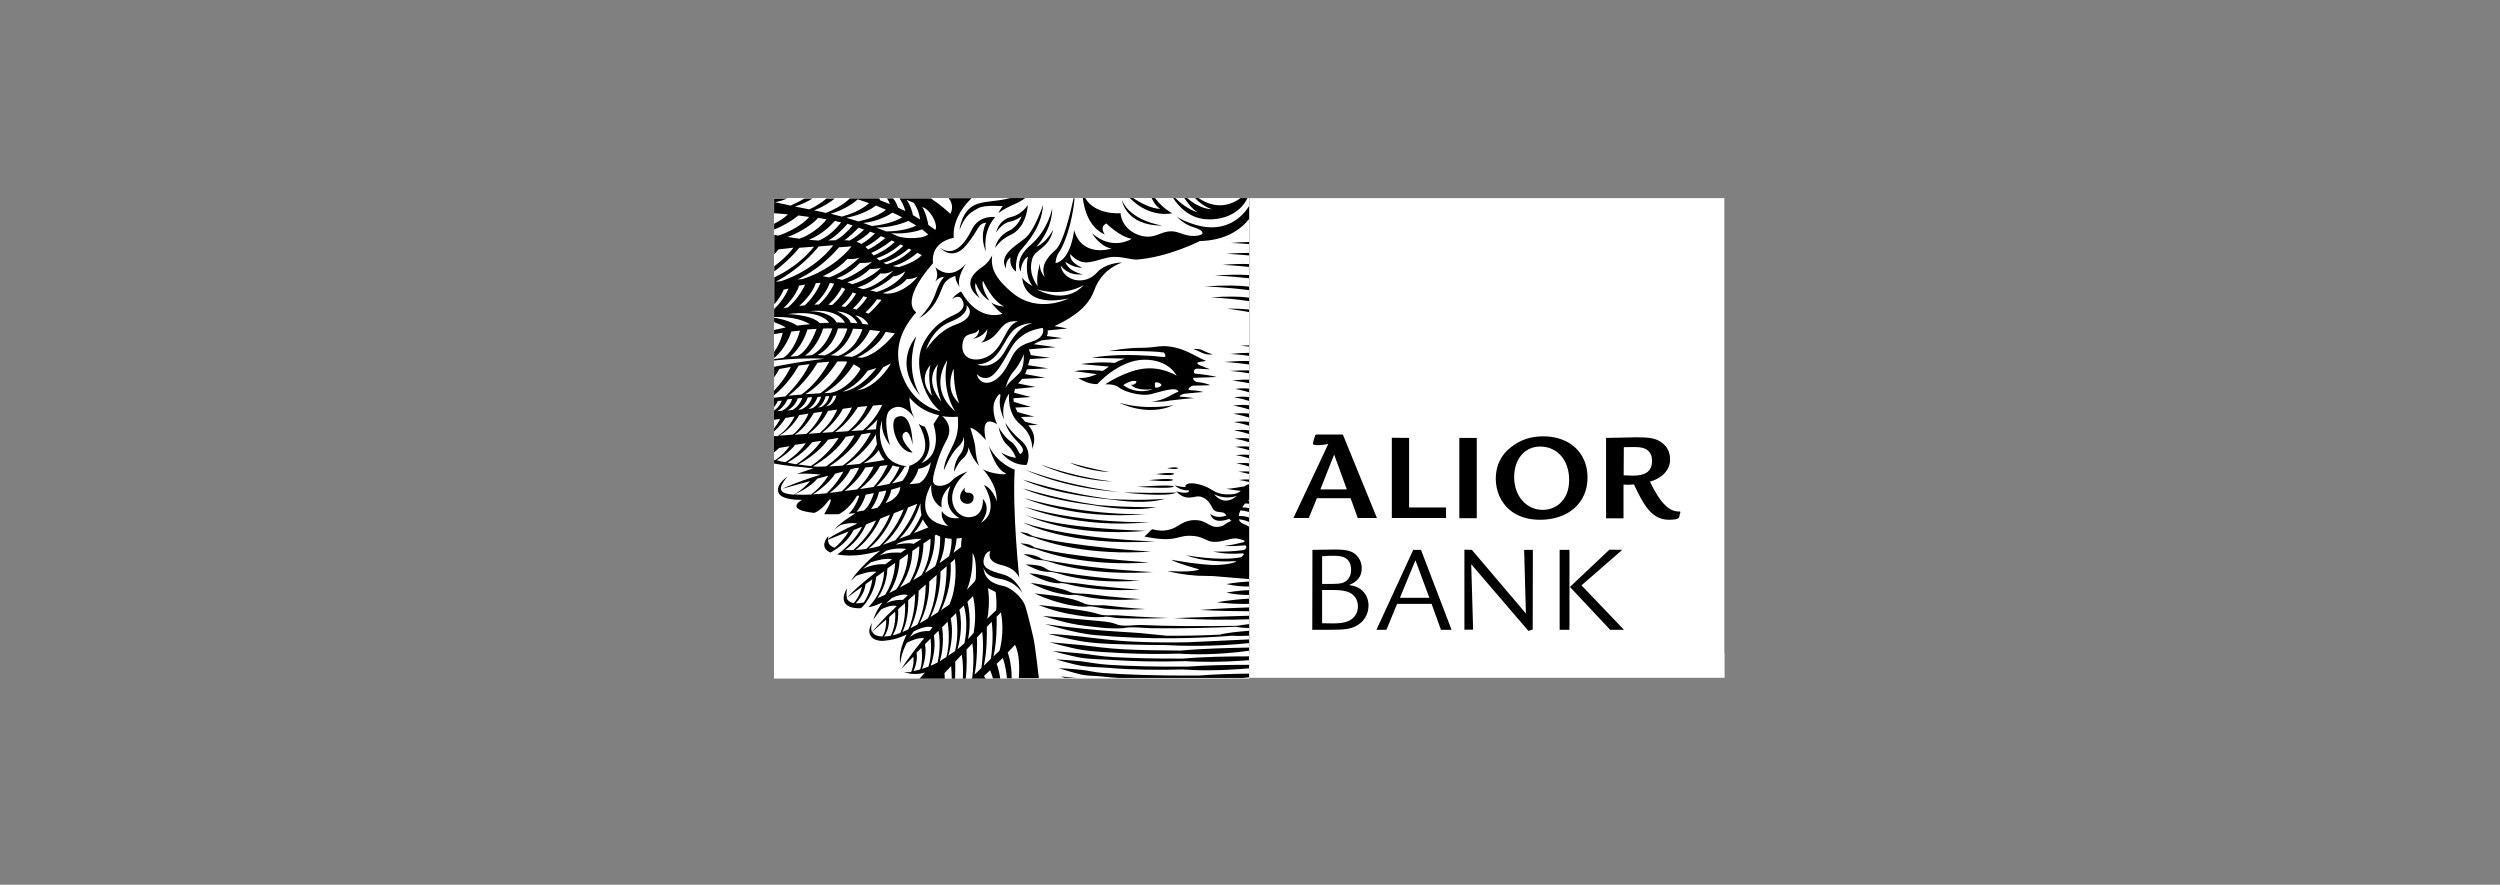 <?xml version="1.0" encoding="UTF-8"?> <svg xmlns="http://www.w3.org/2000/svg" width="308" height="109" viewBox="0 0 308 109" fill="none"><rect x="0" y="0" width="308" height="109" fill="#808080" stroke="none"/><rect x="95.353" y="24.4" width="58.55" height="59.2" fill="white"></rect><rect width="58.569" height="56.1" transform="matrix(-1 0 0 1 212.471 24.4)" fill="black"></rect><path d="M137.893 49.617C137.893 49.617 141.33 51.409 144.59 49.912C144.57 49.912 141.232 50.602 137.893 49.617ZM142.442 58.403C142.442 58.403 144.512 58.718 144.648 58.364C144.668 58.364 144.453 58.127 142.442 58.403ZM143.789 57.674C143.789 57.674 145.039 57.93 145.137 57.654C145.117 57.654 145 57.477 143.789 57.674ZM136.722 58.167C136.722 58.167 134.399 57.753 131.802 57.004C131.802 57.004 133.618 57.989 136.722 58.167ZM127.253 66.165C129.342 66.973 134.321 68.45 141.798 67.958C141.798 67.958 131.822 67.327 127.253 66.047C126.941 65.909 126.824 65.791 126.648 65.731C126.433 65.653 125.906 65.554 125.692 65.574C125.692 65.574 126.199 65.85 126.57 66.007C126.726 66.086 126.961 66.126 127.253 66.165ZM137.933 60.609C137.933 60.609 132.349 60.078 126.375 57.891C126.375 57.891 130.865 60.156 137.933 60.609ZM137.171 59.329C137.171 59.329 132.837 58.915 128.21 57.221C128.191 57.221 131.919 59.112 137.171 59.329ZM142.286 66.697C142.286 66.697 132.271 66.46 126.102 64.392C126.102 64.412 131.724 67.367 142.286 66.697ZM141.212 63.328C141.212 63.328 134.243 63.663 126.219 61.378C126.219 61.378 132.466 64.156 141.212 63.328ZM126.238 62.442C126.238 62.442 132.798 65.259 141.7 64.313C141.7 64.333 133.755 64.589 126.238 62.442ZM135.277 62.225C133.11 61.91 129.967 61.319 126.024 60.176C126.024 60.176 128.601 61.496 134.575 62.225C136.117 62.501 139.787 63.033 142.462 62.481C142.462 62.481 138.909 62.54 135.277 62.225ZM126.238 63.387C126.238 63.387 131.685 66.263 141.154 65.397C141.154 65.377 130.475 65.18 126.238 63.387ZM127.468 67.583C129.674 68.411 134.36 69.77 141.603 69.297C141.603 69.297 132.115 68.687 127.468 67.445C127.273 67.308 127 67.15 126.804 67.091C126.531 67.012 125.926 66.933 125.711 66.933C125.711 66.933 126.219 67.209 126.687 67.406C126.883 67.485 127.195 67.583 127.468 67.583ZM138.382 60.669C138.382 60.669 144.004 61.319 144.922 60.669C144.922 60.669 143.262 60.787 138.382 60.669ZM141.525 59.152C141.525 59.152 144.414 59.447 144.531 59.112C144.531 59.132 144.492 58.856 141.525 59.152ZM111.498 53.241C112.084 52.907 112.435 54.798 112.435 54.798C112.435 54.798 112.435 50.503 110.483 51.39C109.39 51.882 110.522 55.783 112.435 55.743C112.435 55.724 110.425 53.832 111.498 53.241ZM144.59 59.94C144.59 59.94 144.707 59.644 140.119 59.979C140.119 59.979 144.531 60.275 144.59 59.94ZM136.566 61.456C134.321 61.141 130.416 60.471 126.043 59.093C126.043 59.093 129.167 60.846 137.23 61.575C138.499 61.772 141.33 62.087 143.536 61.456C143.516 61.456 140.158 61.732 136.566 61.456ZM140.139 79.069C137.249 78.97 134.985 78.616 133.306 78.438C130.69 78.143 129.089 78.084 129.089 78.084C129.089 78.084 131.88 78.793 133.267 79.01C135.336 79.345 137.659 79.364 139.982 79.423C141.095 79.463 142.228 79.463 143.34 79.463C145.468 79.581 149.49 79.699 153.922 79.226V78.773L146.347 79.128C144.024 79.167 141.954 79.148 140.139 79.069ZM138.479 79.995C136.351 79.896 134.633 79.62 133.306 79.483C130.943 79.246 129.303 79.128 129.303 79.128C129.303 79.128 131.978 79.857 133.208 80.054C134.809 80.31 136.566 80.369 138.382 80.468C140.666 80.586 143.028 80.586 145.254 80.527C146.952 80.645 149.998 80.704 153.902 80.172V79.778C151.521 79.817 147.928 79.916 145.449 80.152C142.755 80.133 140.431 80.093 138.479 79.995ZM135.844 82.91C134.867 82.832 134.047 82.615 133.364 82.536C131.666 82.359 130.436 82.319 130.436 82.319C130.436 82.319 132.427 82.95 133.306 83.127C134.087 83.285 134.926 83.245 135.785 83.344C136.449 83.423 137.132 83.482 137.815 83.521H153.121C153.375 83.501 153.629 83.482 153.902 83.442V82.989C152.009 83.009 149.607 83.068 147.714 83.226C142.52 83.265 138.577 83.107 135.844 82.91ZM118.331 61.516C118.605 62.264 119.893 62.304 119.952 61.358C119.991 60.57 119.132 60.708 119.132 60.708C119.132 60.708 118.644 60.59 118.898 60.058C118.898 60.078 118.078 60.767 118.331 61.516ZM137.288 80.96C135.629 80.881 134.282 80.605 133.227 80.507C131.217 80.31 129.674 80.211 129.674 80.211C129.674 80.211 132.134 80.881 133.208 81.039C134.438 81.236 135.785 81.216 137.171 81.315C140.08 81.512 143.204 81.531 146.054 81.453C147.655 81.551 150.388 81.61 153.902 81.334V80.862C151.345 80.862 148.085 80.921 145.8 81.137C142.364 81.157 139.553 81.078 137.288 80.96ZM131.139 83.501H132.564C131.451 83.403 130.69 83.344 130.69 83.344C130.69 83.344 130.865 83.423 131.139 83.501ZM143.204 27.788C143.204 27.788 139.26 27.256 138.206 24.617C138.206 24.617 138.635 27.828 143.204 27.788ZM136.644 81.906C135.238 81.827 134.087 81.571 133.188 81.472C131.412 81.295 130.084 81.236 130.084 81.236C130.084 81.236 132.251 81.866 133.188 82.024C134.243 82.201 135.395 82.181 136.585 82.28C139.514 82.536 142.735 82.556 145.683 82.477C147.225 82.595 150.115 82.674 153.902 82.339V81.906C151.638 81.906 148.651 81.945 146.386 82.122C142.325 82.162 139.104 82.063 136.644 81.906ZM140.607 77C139.748 76.961 138.343 77.276 137.464 76.882C136.781 76.587 135.902 76.567 134.301 76.409C129.948 75.996 128.444 75.877 128.444 75.877C129.772 76.271 131.588 76.843 133.54 77.079C135.16 77.276 136.585 77.493 138.382 77.394C139.162 77.158 141.095 77.394 141.798 77.394C145.742 77.453 149.529 77.335 152.223 77.217C152.516 77.276 153.082 77.355 153.961 77.374V76.882C153.395 76.941 152.887 77.02 152.419 77.099C147.518 77.177 143.887 77.138 140.607 77ZM149.393 43.647C149.393 43.647 148.748 43.47 148.202 43.175C147.889 42.997 147.382 42.938 147.03 43.017C147.03 43.017 147.421 43.135 148.045 43.45C148.377 43.608 148.846 43.746 149.393 43.647ZM151.072 60.215C151.072 60.215 151.95 60.393 152.868 60.471C152.633 60.688 152.282 60.885 151.579 60.905C149.783 61.003 149.451 60.275 148.377 59.88C147.362 59.506 146.366 59.408 146.093 59.762C146.015 59.861 146.035 59.94 146.093 59.999C145.39 60.018 144.707 59.782 144.707 59.782C145.371 60.393 146.152 60.432 146.503 60.412C146.503 60.452 146.503 60.511 146.445 60.57C146.171 60.905 144.902 60.531 144.902 60.531C144.902 60.531 145.547 61.279 146.347 61.299C147.147 61.338 147.538 60.964 148.221 61.299C148.904 61.634 149.119 62.126 149.393 62.619C149.822 63.348 150.583 62.895 150.935 63.308C150.993 63.367 151.052 63.427 151.091 63.505C149.822 63.998 149.1 63.308 149.1 63.308C149.49 64.648 151.111 64.057 151.442 63.919C151.599 64.077 151.716 64.195 151.716 64.195C151.364 64.234 150.915 64.628 150.642 64.786C149.002 65.298 148.944 64.116 147.284 64.077C145.859 64.037 145.176 64.884 144.414 65.141C143.653 65.416 142.95 65.456 141.935 65.2L140.998 66.106C144.883 66.874 144.844 66.007 146.562 66.007C148.28 66.007 148.455 66.697 149.529 66.756C150.603 66.815 151.599 66.244 152.36 66.342C152.672 66.382 153.004 66.5 153.317 66.598H153.278C153.336 66.638 153.395 66.795 153.141 66.815C152.204 67.052 151.755 67.13 150.837 67.268C150.837 67.268 151.891 67.327 153.395 67.189C153.707 67.308 153.473 67.702 153.239 67.761C152.087 67.938 150.74 67.977 149.49 67.958C149.49 67.958 150.896 68.352 153.063 68.174C153.492 68.174 153.024 68.627 152.809 68.667C150.173 69.159 146.171 68.411 146.171 68.411C147.987 69.179 150.993 69.219 151.95 69.14C152.985 69.061 151.442 69.652 149.393 69.612C148.612 69.573 147.675 69.475 146.62 69.337C145.878 69.238 144.278 68.962 144.278 68.962C144.961 69.376 147.733 70.144 147.733 70.144C147.011 70.578 143.809 70.341 143.809 70.341C145.527 70.834 147.675 70.933 147.675 70.933C147.675 70.933 148.26 70.952 149.471 70.972C151.267 71.11 152.751 71.267 153.902 71.346V64.904C153.668 64.766 153.434 64.628 153.16 64.53C152.868 64.412 152.692 64.215 152.633 63.978C152.926 63.998 153.375 64.077 153.902 64.313V63.761C153.492 63.604 153.082 63.565 152.614 63.565C152.633 63.348 152.711 63.111 152.829 62.875C153.082 62.895 153.453 62.954 153.883 63.072V62.599C153.61 62.54 153.336 62.52 153.043 62.501C153.16 62.323 153.278 62.166 153.414 62.028C153.512 62.028 153.668 62.028 153.883 62.067V61.693C153.844 61.693 153.785 61.693 153.746 61.693C153.785 61.654 153.844 61.614 153.883 61.575V59.664C153.629 59.703 153.473 59.782 153.336 59.92C153.024 59.94 151.852 60.215 151.072 60.215ZM149.549 60.865C149.549 60.865 150.72 61.614 152.36 61.102C152.36 61.102 150.935 62.54 149.549 60.865ZM132.095 73.296C132.583 73.198 133.735 73.533 134.204 73.612C136.175 73.907 137.796 73.986 140.51 73.809C140.51 73.809 137.62 73.651 134.047 73.178C133.481 73.1 132.212 73.198 131.646 72.863C131.236 72.666 130.709 72.528 129.83 72.331C128.601 72.055 127.742 71.898 126.961 71.819C126.961 71.819 128.21 72.489 129.772 72.942C130.416 73.1 131.568 73.375 132.095 73.296ZM130.553 71.858C131.002 71.76 131.978 72.095 132.525 72.193C134.653 72.587 137.034 72.843 140.431 72.627C140.431 72.627 136.546 72.43 132.642 71.858C132.056 71.78 130.807 71.799 130.299 71.504C129.87 71.248 129.557 71.129 128.874 70.952C128.366 70.834 127.449 70.657 126.785 70.637C126.785 70.637 127.781 71.208 128.854 71.563C129.303 71.74 130.182 71.898 130.553 71.858ZM129.284 70.46C129.85 70.44 130.885 70.814 131.451 70.952C133.716 71.464 136.312 71.799 140.412 71.543C140.412 71.543 135.473 71.287 131.275 70.598C130.69 70.499 129.44 70.44 129.069 70.184C128.815 70.007 128.464 69.81 128.171 69.731C127.702 69.612 126.785 69.514 126.355 69.553C126.355 69.553 127.253 69.987 128.034 70.282C128.386 70.381 128.932 70.46 129.284 70.46ZM134.047 74.715C134.692 74.636 135.609 74.951 136.195 74.991C137.796 75.129 139.123 75.148 141.095 75.03C141.095 75.03 139.436 74.971 136.136 74.577C135.707 74.518 134.165 74.715 133.384 74.262C132.583 73.907 131.978 73.769 130.963 73.572C129.479 73.277 128.171 73.218 127.468 73.1C127.468 73.1 128.854 73.829 130.904 74.341C131.783 74.577 133.188 74.833 134.047 74.715ZM135.902 76.015C136.488 75.877 137.171 76.133 137.776 76.153C139.533 76.212 141.564 76.232 143.946 76.133C143.946 76.133 141.291 76.074 137.562 75.799C137.054 75.759 136.039 75.917 135.297 75.641C134.594 75.424 133.774 75.267 132.368 75.07C130.514 74.794 128.679 74.597 127.956 74.538C127.956 74.538 129.928 75.345 131.88 75.661C132.954 75.858 134.379 76.114 135.902 76.015ZM153.902 75.306V74.833C149.998 74.951 147.831 75.148 147.831 75.148C150.115 75.267 152.145 75.306 153.902 75.306ZM128.366 69.022C128.854 69.022 129.713 69.356 130.28 69.514C132.896 70.204 136.585 70.814 142.071 70.479C142.071 70.479 135.395 70.164 130.494 69.278C129.928 69.179 128.62 69.041 128.269 68.825C127.995 68.608 127.663 68.509 127.41 68.43C127.078 68.332 126.394 68.253 126.082 68.253C126.082 68.253 126.804 68.627 127.39 68.864C127.644 68.962 128.015 68.982 128.366 69.022ZM153.902 30.074V29.817C153.219 29.817 152.458 29.857 151.618 29.936C151.618 29.936 152.536 29.955 153.902 30.074ZM150.408 78.182C147.967 78.3 145.761 78.34 143.711 78.32C139.631 77.906 140.841 78.005 137.659 77.808C132.915 77.512 128.737 76.882 128.737 76.882C128.737 76.882 132.583 78.044 134.867 78.241C141.876 78.872 147.909 78.635 151.755 78.32C152.301 78.36 153.024 78.36 153.922 78.32V77.71C152.594 77.808 151.325 77.946 150.408 78.143V78.182ZM135.863 45.696C135.531 45.657 133.579 45.46 132.368 45.736L135.141 46.09C133.813 46.701 132.837 46.563 132.837 46.563C132.837 46.563 134.067 47.41 135.199 47.312C135.199 47.312 137.835 44.356 140.939 44.317C144.043 44.278 144.961 46.287 144.961 46.287C144.961 46.287 143.204 45.145 140.92 45.42C138.635 45.676 136.156 47.351 136.156 47.351C136.156 47.351 137.327 47.272 137.835 47.725C138.362 48.178 140.451 48.888 141.818 48.553C143.126 48.237 144.941 47.568 145.195 48.257C144.473 48.454 143.477 49.419 141.798 49.459C141.798 49.459 142.989 49.597 144.18 49.341C144.941 49.242 146.933 49.026 147.167 49.065C147.167 49.065 146.249 48.907 145.41 48.868C145.117 48.848 145.664 48.533 145.878 48.513C145.878 48.513 145.878 48.513 145.898 48.513C146.484 48.454 147.85 48.316 148.221 48.297C148.221 48.297 147.714 48.1 146.562 48.06C146.191 48.08 146.601 47.548 147.03 47.509C147.675 47.489 148.748 47.489 149.1 47.45C149.1 47.45 148.592 47.174 147.538 47.075C147.147 47.056 146.816 46.543 147.108 46.543C148.221 46.524 149.9 46.445 149.9 46.445C149.432 46.287 147.967 46.09 147.245 46.031C147.011 46.011 146.972 45.401 147.538 45.42C148.045 45.44 149.1 45.499 149.1 45.499C148.67 45.342 148.124 45.145 147.753 44.967C147.225 44.711 147.675 44.593 148.026 44.553C148.26 44.534 148.416 44.514 148.553 44.435C147.538 44.12 145.781 42.643 143.301 42.643C142.813 42.643 141.837 42.82 141.115 42.84C139.904 42.859 138.948 42.84 136.585 43.253C136.585 43.253 142.052 43.175 143.399 43.431C143.594 43.706 143.731 44.022 143.301 43.982L143.048 43.962C142.481 43.884 141.974 43.844 141.486 43.825C139.67 43.706 136.976 43.647 134.477 44.081C134.477 44.081 136.468 44.12 138.577 44.179C138.089 44.337 137.679 44.514 137.327 44.711C136.742 44.652 135.316 44.553 133.149 44.849L136.625 45.164C136.449 45.282 136.293 45.401 136.156 45.499C136.019 45.598 135.941 45.657 135.863 45.696ZM138.382 47.45C138.382 47.45 138.713 47.174 139.338 46.977C139.729 46.858 140.002 46.957 140.002 46.957C140.002 46.957 140.022 47.45 139.338 47.41C140.08 48.237 142.032 47.942 142.032 47.942C142.032 47.942 140.178 48.75 138.382 47.45ZM142.462 47.765C142.247 47.765 142.286 47.607 142.286 47.43C142.286 47.252 142.247 47.095 142.462 47.095C142.677 47.095 143.087 47.252 143.087 47.43C143.087 47.607 142.677 47.765 142.462 47.765ZM149.119 36.654C149.119 36.654 151.228 36.693 153.922 37.107V36.673C152.751 36.516 151.189 36.476 149.119 36.654ZM152.165 47.922C152.165 47.922 152.887 48.021 153.902 48.336V47.883C153.434 47.824 152.848 47.824 152.165 47.922ZM126.473 57.28C126.473 57.28 127.371 55.586 125.731 54.207C124.462 53.143 123.856 52.079 123.856 52.079C123.856 52.079 124.052 53.103 125.36 54.423C126.258 55.33 126.102 55.625 125.77 55.901C125.535 56.098 125.36 54.916 124.462 54.345C124.013 54.049 123.368 53.281 123.036 52.611C123.036 52.611 123.271 54.089 124.052 54.778C124.774 55.408 125.145 56.256 125.145 56.413C125.145 56.413 124.052 56.256 123.349 55.724C123.329 55.724 124.481 57.359 126.473 57.28ZM153.902 76.291V75.858C149.412 75.976 144.609 76.153 144.609 76.153C148.397 76.389 151.501 76.389 153.902 76.291ZM153.902 38.446V38.131C153.102 38.052 152.204 38.013 151.15 38.013C151.15 38.033 152.282 38.151 153.902 38.446ZM153.902 43.844V43.47C153.219 43.47 152.458 43.509 151.56 43.608C151.579 43.608 152.516 43.647 153.902 43.844ZM151.931 49.971C151.931 49.971 152.77 50.089 153.902 50.444V49.932C153.375 49.873 152.731 49.853 151.931 49.971ZM152.009 52C152.009 52 152.809 52.099 153.902 52.453V51.981C153.395 51.902 152.77 51.902 152.009 52ZM152.009 48.947C152.009 48.947 152.809 49.045 153.902 49.4V48.927C153.395 48.848 152.77 48.848 152.009 48.947ZM115.227 32.91C115.676 33.817 115.364 34.467 115.227 34.703C115.872 33.974 116.282 34.152 116.282 34.152C115.911 34.565 115.676 34.94 115.149 36.417C114.622 37.895 113.236 39.215 113.236 39.215C115.481 37.895 115.832 35.806 116.282 35.019C116.731 34.23 117.707 33.994 117.707 33.994C117.668 34.644 118.234 35.353 118.234 35.353C117.785 34.25 119.015 32.477 119.015 32.477C117.023 34.802 115.227 32.91 115.227 32.91ZM119.757 28.241C118.898 30.015 117.511 31.729 115.852 30.547C115.852 30.547 117.355 32.28 119.073 30.172C120.791 28.044 120.381 27.631 121.514 27.414C121.514 27.414 120.577 28.892 121.475 31.019C121.475 31.019 120.948 28.596 122.607 26.744C122.607 26.725 120.616 26.468 119.757 28.241ZM128.503 25.227C128.503 25.227 127.488 28.399 126.258 29.384C125.028 30.369 122.997 31.433 123.935 33.088C123.935 33.088 123.817 32.063 124.501 31.729C124.501 31.729 124.247 32.792 125.184 33.462C125.184 33.462 124.989 31.768 125.75 30.842C126.473 29.955 128.347 28.064 128.503 25.227ZM153.824 25.483C152.868 26.961 151.13 28.261 148.534 27.966C147.343 27.828 145.234 27.059 144.863 26.528C144.863 26.528 145.644 27.591 147.069 28.005C148.494 28.419 148.494 29.029 147.147 29.069C145.8 29.108 145.195 28.419 144.102 28.498C143.009 28.576 142.384 29.266 141.134 29.148C139.904 29.029 138.245 28.123 138.05 26.271C138.05 26.271 134.926 26.528 133.696 24.4H133.403C133.559 25.7 134.126 28.025 136.117 28.892C136.117 28.892 135.375 27.946 136.312 27.532C136.312 27.532 137.893 29.128 139.416 29.424C139.416 29.424 137.093 30.98 134.536 28.734C134.536 28.734 135.434 30.33 136.937 30.625C136.937 30.625 133.345 31.827 132.329 28.36C132.329 28.36 131.998 31.985 130.045 32.418C130.045 32.418 130.045 31.65 130.533 30.98C130.982 30.349 132.076 27.828 132.388 24.42H132.271C131.9 26.114 131.002 29.975 130.026 30.803C128.796 31.866 128.23 32.93 128.718 34.132C128.718 34.132 128.073 33.521 128.112 32.497C128.112 32.497 127.585 34.191 127.859 35.255C127.859 35.255 126.648 33.895 127.136 32.044C127.39 30.645 129.206 30.763 129.752 28.301C129.752 28.301 128.893 29.936 127.683 30.389C127.683 30.389 129.635 28.379 129.635 25.661C129.635 25.661 129.147 28.32 126.98 30.172C124.813 32.024 125.75 33.462 125.75 33.462C125.75 33.462 125.789 32.103 126.648 31.61C126.648 31.61 126.082 33.915 127.214 35.235C127.214 35.235 126.238 34.782 125.945 34.171C125.945 34.171 125.867 38.033 131.685 36.752C131.685 36.752 127.917 38.742 124.715 36.063C122.392 34.132 122.06 32.851 122.236 31.453C122.236 31.453 121.865 32.319 121.065 32.851C120.284 33.383 118.253 34.861 120.733 36.752C120.733 36.752 119.913 35.688 120.206 34.861C120.206 34.861 120.694 36.338 121.885 37.048C121.885 37.048 120.791 35.413 121.104 34.585C121.104 34.585 122.197 37.048 123.7 37.757C123.7 37.757 122.841 37.757 122.119 37.264C122.119 37.264 122.685 38.092 123.505 38.663C123.505 38.663 120.577 39.806 118.41 35.905C118.41 35.905 117.687 36.24 117.316 36.851C117.316 36.851 118.058 36.2 118.488 36.851C118.898 37.501 118.741 37.954 118.214 38.407C117.687 38.86 116.047 39.195 114.642 40.948C113.958 41.815 112.982 43.155 113.294 45.519C113.568 47.607 114.427 49.498 115.852 50.661C115.852 50.661 112.65 50.109 111.206 46.386C110.347 44.16 110.19 41.5 112.885 38.466C112.885 38.466 110.678 37.323 114.954 32.418C114.954 32.418 114.427 29.955 117.511 29.286C117.511 29.286 117.082 26.941 119.698 24.42H116.867C117.472 25.129 117.297 25.877 117.141 26.212L117.062 26.331C116.652 25.936 115.872 25.247 114.681 24.439H110.815C111.049 24.755 111.342 25.267 111.537 26.015C111.245 25.858 110.932 25.72 110.639 25.582C110.561 25.326 110.366 24.833 110.034 24.439H109.273C109.409 24.636 109.546 24.853 109.624 25.148C109.234 24.991 108.843 24.833 108.433 24.676C108.414 24.636 108.375 24.538 108.316 24.439H104.704C103.865 25.286 102.635 25.877 101.756 26.232C101.288 26.114 100.78 26.015 100.292 25.917C101.444 25.483 102.323 24.873 102.85 24.459H101.815C101.171 25.03 100.37 25.483 99.707 25.799C99.648 25.779 99.589 25.779 99.531 25.759C98.984 25.661 98.438 25.543 97.93 25.444C98.789 25.168 99.531 24.814 100.097 24.459H99.082C98.496 24.833 97.891 25.109 97.403 25.326C96.719 25.188 96.095 25.05 95.47 24.912C96.036 24.814 96.563 24.636 97.012 24.459H95.372V26.271C95.724 26.291 96.309 26.331 97.071 26.409C96.739 26.744 96.192 27.158 95.372 27.572V28.281C96.583 27.808 97.832 27.02 98.359 26.547C98.769 26.606 99.218 26.666 99.687 26.725C98.847 27.769 96.915 28.734 95.86 29.029C95.704 28.99 95.548 28.951 95.392 28.931V31.334C95.568 31.137 95.743 30.941 95.919 30.724L97.168 30.586L97.735 30.507L97.715 30.547L97.637 30.665C97.618 30.684 96.895 31.689 95.392 32.792V33.442C96.309 32.753 97.403 31.807 98.457 30.547L98.477 30.527L100.273 30.389L100.195 30.507L100.156 30.547C100.136 30.566 98.555 32.694 95.392 34.171V37.501C96.095 36.693 96.427 36.004 96.544 35.688L97.149 35.55C96.622 36.732 95.919 37.56 95.372 38.072V39.057C96.915 39.018 98.535 39.195 99.804 39.944C99.277 39.983 98.75 40.042 98.223 40.121C97.774 39.825 96.876 39.392 95.372 39.136V39.688C95.86 39.865 96.368 40.081 96.817 40.338C96.329 40.436 95.86 40.535 95.372 40.653V41.165C95.724 41.106 96.075 41.047 96.427 40.988L96.407 41.086C96.388 41.145 96.173 42.268 95.372 43.352V44.1L95.548 43.962C95.568 43.943 96.817 42.879 97.461 40.929L97.481 40.85C97.852 40.81 98.203 40.751 98.555 40.732L98.535 40.83C98.516 40.929 97.852 43.253 96.505 44.081L95.372 44.238V44.416C95.587 44.396 95.782 44.376 95.939 44.356C97.442 44.219 99.589 44.081 101.581 44.199C99.628 44.435 97.832 44.711 96.192 45.026L95.411 45.184C95.392 45.184 95.392 45.184 95.372 45.184V46.504C95.665 46.051 95.9 45.676 96.017 45.46C96.505 45.361 96.973 45.282 97.422 45.204C96.837 46.425 96.036 47.43 95.353 48.139V48.71C96.934 47.45 98.008 45.736 98.398 45.046C98.867 44.967 99.316 44.908 99.726 44.869C98.808 46.78 97.383 48.237 96.739 48.848C96.27 48.888 95.802 48.947 95.353 49.006V50.148C95.665 49.794 95.802 49.479 95.821 49.4C95.86 49.4 96.173 49.36 96.309 49.36C96.095 49.991 95.665 50.365 95.392 50.562L95.353 50.582V51.724C95.607 51.685 95.86 51.646 96.114 51.606C95.88 52.079 95.626 52.453 95.353 52.769V53.163C96.075 52.532 96.544 51.843 96.778 51.488C97.149 51.429 97.52 51.37 97.891 51.311C97.247 52.631 96.29 53.419 95.821 53.734C95.685 53.734 95.529 53.734 95.353 53.734V55.743C95.548 55.586 95.763 55.408 95.978 55.192C96.036 55.192 96.095 55.172 96.173 55.152L97.266 54.975C96.934 55.448 96.368 56.118 95.47 56.709C95.431 56.689 95.392 56.689 95.353 56.669V57.103C95.392 57.103 95.411 57.122 95.451 57.122C96.661 57.339 97.852 57.477 98.867 57.556C99.179 57.595 99.628 57.654 100.234 57.694L99.453 57.95L98.769 58.186L98.164 58.383C98.711 58.344 99.257 58.344 99.726 58.364C100.331 58.383 100.839 58.442 101.112 58.482C100.936 58.541 100.761 58.58 100.605 58.639C100.136 58.777 99.726 58.915 99.355 59.053C99.14 59.132 98.965 59.191 98.769 59.25C97.129 59.841 96.388 60.215 96.388 60.215C96.817 60.097 98.184 59.723 99.804 59.27C99.453 59.703 98.789 60.373 97.813 60.944C97.52 60.925 97.227 60.885 96.973 60.826C95.626 60.57 96.329 59.506 97.032 58.718C97.032 58.718 95.704 59.526 95.86 60.531C96.056 61.713 98.828 61.575 98.828 61.575C98.828 61.575 96.485 62.776 100.312 63.19C101.464 62.757 102.088 61.496 102.284 61.516C102.44 61.535 102.362 61.969 101.542 63.348C102.186 63.367 102.772 63.367 103.338 63.348C103.338 63.348 104.529 62.836 105.583 61.082L105.856 61.062C105.856 61.062 105.485 62.461 104.548 63.289C104.841 63.269 105.114 63.249 105.388 63.23C104.978 63.486 104.626 63.722 104.314 63.939C104.138 64.057 103.982 64.175 103.845 64.274C103.357 64.648 103.045 64.944 102.889 65.121C102.791 65.239 102.733 65.298 102.733 65.298C102.791 65.239 102.889 65.18 102.967 65.101C103.143 64.963 103.357 64.825 103.592 64.668C104.021 64.549 104.978 64.333 105.622 64.51C105.251 64.668 104.9 64.845 104.548 65.003C104.275 65.121 104.021 65.259 103.787 65.377C102.986 65.771 102.342 66.145 101.991 66.421C102.01 66.185 102.088 66.007 102.088 66.007C101.6 66.5 101.073 67.524 102.303 68.076C102.42 68.017 102.674 67.879 103.045 67.623C104.314 66.795 104.939 65.751 105.173 65.298L106.208 64.884C105.544 66.204 104.431 67.268 103.865 67.761C103.845 67.761 103.845 67.78 103.826 67.8L103.748 67.859C103.553 68.017 103.279 68.234 103.162 68.312C104.743 68.588 106.305 68.411 107.984 67.977C108.062 67.958 108.16 67.938 108.258 67.899C108.316 67.879 108.394 67.859 108.453 67.84C108.121 68.096 107.691 68.43 107.242 68.844C107.047 69.022 106.852 69.179 106.676 69.376C106.266 69.77 105.856 70.223 105.466 70.676C105.349 70.814 105.251 70.952 105.153 71.09C105.036 71.248 104.919 71.425 104.822 71.583C104.822 71.583 105.056 71.346 105.466 70.952C106.012 70.736 107.164 70.341 107.984 70.44C107.848 70.538 107.711 70.657 107.594 70.755C107.34 70.952 107.106 71.149 106.871 71.326C105.114 72.765 104.509 73.474 104.353 73.671C104.275 73.434 104.255 73.119 104.314 72.765C104.333 72.666 104.333 72.568 104.353 72.469C103.299 74.262 104.392 75.01 106.071 74.932C106.149 74.853 106.266 74.735 106.422 74.577C106.52 74.459 106.637 74.341 106.735 74.183C106.735 74.163 106.754 74.163 106.754 74.144C107.164 73.572 107.828 72.449 107.945 71.07C108.277 70.834 108.609 70.598 108.921 70.381C108.902 70.992 108.746 72.371 107.828 73.769C107.809 73.789 107.809 73.809 107.789 73.829L107.769 73.848C107.672 73.986 107.574 74.124 107.477 74.242C107.281 74.498 107.106 74.695 106.989 74.814C107.145 74.774 107.301 74.754 107.438 74.715C107.769 74.636 108.199 74.459 108.726 74.222C108.531 74.459 108.336 74.754 108.16 75.07C108.14 75.109 108.121 75.129 108.101 75.168C107.906 75.503 107.73 75.897 107.594 76.35C107.594 76.35 107.984 75.779 108.57 75.07C109.078 74.814 109.917 74.479 110.483 74.676L109.683 75.444L109.175 75.936C109.175 75.936 109.175 75.936 109.156 75.956C109.038 76.094 107.809 77.394 107.418 77.847C107.301 77.591 107.301 77.237 107.438 76.764C107.438 76.744 107.438 76.724 107.457 76.705C107.438 76.724 107.438 76.764 107.418 76.784C106.52 78.281 107.652 79.108 109.058 78.931C109.702 78.852 110.444 78.754 111.694 78.182C110.503 80.605 110.932 81.787 110.932 81.787C110.952 81.019 111.206 80.27 111.518 79.601C111.576 79.463 111.655 79.325 111.713 79.207C112.182 78.951 113.158 78.498 113.861 78.635C113.744 78.773 113.646 78.891 113.529 79.029C113.275 79.345 113.021 79.66 112.787 79.955C112.631 80.172 112.475 80.369 112.318 80.586C111.85 81.216 111.401 81.847 111.01 82.438C111.01 82.438 111.616 81.827 112.533 80.901C112.572 81.236 112.592 81.965 112.26 82.792C111.947 82.832 111.635 82.832 111.362 82.792C111.362 82.792 112.533 83.304 113.978 82.851C113.978 82.851 113.665 83.166 113.294 83.6H115.735L115.754 83.58C115.754 83.58 115.754 83.58 115.754 83.6H116.399C116.379 83.324 116.379 83.088 116.36 82.93C116.633 82.635 116.906 82.339 117.18 82.063C117.219 82.576 117.258 83.107 117.258 83.6H117.668C117.707 82.713 117.687 81.945 117.687 81.512C117.96 81.216 118.234 80.94 118.488 80.645C118.663 81.65 118.663 82.733 118.624 83.6H118.976C119.151 82.142 119.093 80.645 119.073 80.034L119.796 79.266C120.03 80.822 119.893 82.615 119.776 83.521L119.679 83.6H121.416C121.299 83.383 121.221 83.285 121.221 83.285L121.982 82.576C122.119 82.891 122.236 83.245 122.334 83.58H123.232C123.076 82.497 122.783 81.787 122.783 81.787L123.544 81.058C123.817 81.807 123.974 82.713 124.052 83.561H124.637C124.637 81.59 124.149 80.389 124.149 80.389L125.047 79.443C125.614 80.507 125.614 82.379 125.516 83.541H127.976V83.482C127.976 83.482 127.585 79.896 127.332 78.675C127.332 78.675 126.902 76.705 126.375 74.853C125.965 73.434 124.364 72.331 123.622 72.193C122.451 71.977 121.279 71.445 121.162 69.908C121.299 70.46 121.767 71.07 123.154 71.307C125.282 71.661 125.984 73.139 125.984 73.139C125.984 73.139 125.36 71.248 123.583 70.775C121.846 70.282 121.045 69.987 121.182 68.982C121.377 67.879 122.021 67.899 122.021 67.899C122.021 67.899 121.338 69.14 123.368 69.612C125.36 70.085 125.574 71.248 125.574 71.248C125.574 71.248 124.715 63.151 125.008 57.851C125.008 57.851 122.939 57.201 121.846 54.975C121.846 54.975 122.509 57.654 123.817 58.265C124.52 58.6 122.021 58.423 121.084 57.792C121.084 57.792 122.939 59.723 122.783 61.732C122.236 60.038 121.221 59.762 121.221 59.762C121.221 59.762 123.31 62.954 120.85 64.412C120.85 64.412 122.275 62.737 121.084 61.456C121.084 61.456 121.318 63.624 119.444 63.722C117.57 63.84 115.852 60.806 119.21 58.088C119.21 58.088 117.863 58.541 117.258 59.23C116.692 59.861 115.247 60.176 114.973 59.408C114.973 59.388 114.973 59.368 114.954 59.349C114.954 59.329 114.954 59.329 114.954 59.309C114.934 59.112 114.973 58.876 114.993 58.659C115.11 58.108 115.618 56.019 116.594 54.266C117.453 52.729 116.574 51.685 116.086 51.271C117.18 51.449 118 51.331 118 51.331C118 51.331 118.195 52.887 117.707 54.128C117.238 55.389 116.34 56.571 116.282 57.95C116.282 57.95 117.101 55.921 118 55.093C118.898 54.266 118.702 53.655 118.702 53.655C118.702 53.655 119.054 55.034 118.292 55.98C117.531 56.925 117.531 58.127 117.531 58.127C117.531 58.127 118.058 56.965 118.546 56.571C119.366 55.921 119.308 55.074 119.308 55.074C119.757 56.551 120.655 57.418 120.655 57.418C120.401 57.004 120.206 56.019 120.167 55.251C120.128 54.483 119.542 52.709 119.542 52.709C120.284 52.788 121.455 54.227 121.455 54.227C120.694 50.7 122.841 52.276 122.841 52.276C122.392 51.291 122.314 50.247 122.47 49.656C122.626 49.045 123.446 47.883 123.212 49.045C122.978 50.227 123.7 51.665 123.7 51.665C123.407 50.346 123.759 49.321 124.325 48.474C124.325 48.474 123.993 50.877 125.692 52.276C127.371 53.675 127.156 55.33 127.156 55.33C127.722 53.931 127.293 53.123 126.687 52.394L127.878 52.355C127.273 52.217 126.765 52.079 126.316 51.961C126.141 51.764 125.965 51.567 125.789 51.37C126.746 51.331 127.429 51.331 127.429 51.331C126.57 51.114 125.906 50.917 125.36 50.759C125.243 50.562 125.164 50.385 125.086 50.208C126.18 50.168 127 50.129 127 50.129C126.121 49.892 125.457 49.676 124.891 49.498C124.872 49.36 124.852 49.203 124.852 49.065C126.199 48.986 127 48.907 127 48.907C126.18 48.73 125.496 48.513 124.93 48.375C124.969 48.218 125.008 48.06 125.047 47.922C126.433 47.784 127.566 47.666 127.566 47.666C126.668 47.509 125.984 47.351 125.418 47.233C125.614 47.036 125.789 46.858 125.906 46.681C127.449 46.602 128.776 46.543 128.776 46.543C127.761 46.366 126.961 46.189 126.297 46.09C126.394 45.893 126.453 45.696 126.512 45.499C127.956 45.44 129.147 45.381 129.147 45.381C128.093 45.204 127.292 45.085 126.648 44.987C126.668 44.947 126.668 44.908 126.687 44.869C126.765 44.593 126.824 44.396 126.883 44.238C128.347 44.14 129.381 44.081 129.381 44.081C128.425 43.962 127.644 43.844 126.98 43.746C126.98 43.608 126.941 43.47 126.824 43.234C126.804 43.175 126.785 43.115 126.785 43.037C128.64 42.859 130.084 42.781 130.084 42.781C128.932 42.623 128.054 42.485 127.351 42.406C127.644 42.229 128.015 42.071 128.327 41.933C129.791 41.756 130.885 41.657 130.885 41.657C130.162 41.559 129.538 41.461 128.971 41.401C129.108 41.145 129.089 40.87 129.069 40.712C130.475 40.554 131.509 40.475 131.509 40.475C130.943 40.338 130.397 40.259 129.909 40.18C130.436 39.924 130.924 39.688 131.353 39.431C131.49 39.353 131.607 39.274 131.744 39.195C133.403 38.171 134.34 37.087 134.828 35.728C135.59 33.659 137.113 32.753 138.245 32.339C137.074 32.359 135.785 32.851 135.238 33.482C133.579 35.413 130.885 34.467 130.67 32.694C130.67 32.694 131.451 34.014 133.403 33.797C133.403 33.797 131.646 33.502 131.236 32.241C131.236 32.241 132.31 33.048 133.325 32.97C133.325 32.97 131.705 32.379 131.861 31.295C131.861 31.295 132.739 32.457 134.008 32.319C135.316 32.182 136.058 31.689 137.171 31.65C138.284 31.61 139.026 31.945 140.022 31.985C143.946 31.689 147.811 29.699 147.811 29.699C150.954 29.62 152.829 28.34 153.941 26.922V25.286C153.883 25.385 153.863 25.444 153.824 25.483ZM102.83 67.485C102.772 67.465 102.693 67.445 102.635 67.406C102.147 67.189 102.01 66.815 102.01 66.5L104.548 65.475C104.041 66.362 103.299 67.091 102.83 67.485ZM104.314 73.671C104.939 73.218 105.563 72.745 106.188 72.292C106.11 72.686 105.876 73.493 105.192 74.301C104.743 74.242 104.451 74.025 104.314 73.671ZM106.422 74.222C106.032 74.301 105.72 74.341 105.427 74.321C105.837 73.888 106.52 73.04 106.637 71.977C106.91 71.78 107.203 71.563 107.477 71.366C107.399 71.918 107.145 73.159 106.422 74.222ZM123.134 80.172L122.392 80.881C122.822 79.088 122.802 76.843 122.783 75.996L123.31 75.444C123.817 78.025 123.134 80.172 123.134 80.172ZM121.728 72.469C122.041 72.627 122.353 72.765 122.666 72.942C122.724 73.375 122.822 74.459 122.724 75.188C122.353 75.523 122.002 75.877 121.631 76.232C121.787 75.523 121.943 74.085 121.728 72.469ZM121.572 77.237L122.177 76.606C122.431 78.419 122.177 80.527 122.08 81.157L121.201 82.024C121.611 80.29 121.592 78.143 121.572 77.237ZM112.943 34.23C112.924 34.25 111.772 35.649 110.151 36.063C109.878 36.141 109.605 36.181 109.312 36.181L109.078 36.161L108.746 36.122C108.746 36.122 108.921 36.063 109.175 35.964C109.292 35.925 109.429 35.866 109.566 35.806C110.268 35.511 111.245 34.999 111.694 34.388C111.694 34.388 112.045 34.408 112.494 34.29C112.943 34.171 113.06 34.053 113.06 34.053L112.943 34.23ZM106.383 47.903L105.544 48.119C105.544 48.119 107.496 47.272 108.804 45.243L109.761 44.77C109.761 44.77 108.55 47.036 106.383 47.903ZM109.605 49.774L109.585 49.794L109.605 49.774ZM110.913 59.999C110.913 60.058 110.893 60.334 110.737 60.669C110.717 60.728 110.678 60.787 110.639 60.846C110.62 60.885 110.6 60.925 110.561 60.964C110.522 61.003 110.483 61.062 110.444 61.122L110.425 61.141C110.405 61.161 110.386 61.181 110.347 61.22C110.288 61.279 110.249 61.319 110.171 61.378L110.132 61.417C110.093 61.437 110.054 61.456 110.034 61.496C110.015 61.516 110.015 61.516 109.995 61.535C109.937 61.575 109.858 61.634 109.78 61.673C109.741 61.693 109.722 61.713 109.683 61.732C109.624 61.752 109.585 61.791 109.527 61.811C109.507 61.831 109.488 61.831 109.468 61.831C109.351 61.89 109.214 61.929 109.078 61.989L109.136 61.91C109.136 61.91 109.136 61.91 109.136 61.89L109.156 61.851C109.175 61.831 109.195 61.791 109.214 61.772L109.234 61.752C109.253 61.732 109.253 61.713 109.273 61.693C109.37 61.535 109.468 61.338 109.566 61.122C109.663 60.885 109.761 60.609 109.8 60.334L110.913 59.999ZM111.108 62.166C111.03 62.146 110.952 62.126 110.854 62.107C110.952 62.107 111.03 62.126 111.108 62.166ZM108.863 61.397C108.765 61.614 108.648 61.851 108.511 62.067L108.492 62.087L108.472 62.107C108.453 62.126 108.433 62.146 108.433 62.185C108.414 62.225 108.394 62.245 108.355 62.284C108.355 62.284 108.355 62.304 108.336 62.304C108.316 62.323 108.297 62.343 108.277 62.363C108.238 62.402 108.199 62.442 108.16 62.481C108.14 62.501 108.121 62.54 108.101 62.56L107.906 62.599L107.75 62.639L107.359 62.717H107.301C107.301 62.717 107.32 62.698 107.34 62.678L107.399 62.599L107.418 62.56L107.457 62.501C107.496 62.422 107.574 62.343 107.633 62.225C107.691 62.126 107.769 62.008 107.828 61.87C108.004 61.535 108.179 61.102 108.297 60.609L109.175 60.432C109.195 60.412 109.097 60.865 108.863 61.397ZM109.566 59.624C109.058 59.723 108.511 59.841 107.984 59.92C108.511 59.427 109.409 58.502 109.976 57.339C110.288 57.457 110.581 57.516 110.835 57.516C110.6 58.068 110.19 58.856 109.566 59.624ZM107.613 59.999C107.028 60.097 106.442 60.176 105.934 60.255C106.52 59.802 107.711 58.758 108.414 57.418C108.726 57.379 109.038 57.339 109.351 57.3C109.234 57.556 108.687 58.817 107.613 59.999ZM106.403 57.083C106.852 56.827 107.711 56.256 108.258 55.448C108.375 55.763 108.511 56.039 108.687 56.295C108.785 56.433 108.882 56.551 108.98 56.669C108.511 56.748 107.594 56.925 106.403 57.083ZM107.281 53.32C106.969 53.97 105.973 55.822 103.826 57.359C103.299 57.398 102.733 57.438 102.166 57.457C102.752 57.103 105.036 55.586 106.11 53.517C106.54 53.438 106.93 53.379 107.281 53.32ZM106.715 52.966C107.203 52.611 107.691 52.138 108.121 51.665C108.004 52.04 107.945 52.453 107.926 52.887C107.633 52.907 107.223 52.926 106.715 52.966ZM107.906 53.498C107.926 53.911 107.965 54.325 108.043 54.739C107.633 55.586 107.067 56.413 105.954 57.142C105.427 57.201 104.841 57.28 104.216 57.319C104.88 56.886 106.832 55.507 107.906 53.498ZM106.325 53.005L104.861 53.103C106.344 52.118 107.32 50.405 107.555 49.971C107.945 49.932 108.336 49.892 108.687 49.873C107.965 51.508 106.793 52.591 106.325 53.005ZM102.323 48.395C102.323 48.395 102.03 48.415 101.542 48.434C103.474 47.39 104.763 45.558 105.173 44.888C105.505 45.046 105.798 45.223 106.012 45.44C105.739 46.071 104.216 48.08 102.323 48.395ZM106.891 45.676L107.965 45.342C107.965 45.342 106.266 47.706 104.158 48.198L103.787 48.237C103.767 48.257 105.466 47.725 106.891 45.676ZM102.635 48.769C102.674 48.769 102.947 48.73 103.045 48.73C102.83 49.577 102.244 49.932 102.244 49.932C102.244 49.932 101.795 50.07 101.698 50.089C102.225 49.853 102.615 49.006 102.635 48.769ZM101.21 50.129C101.21 50.129 100.819 50.208 100.78 50.227C101.385 49.853 101.659 49.104 101.717 48.828C101.756 48.828 102.049 48.809 102.147 48.789C101.991 49.715 101.21 50.129 101.21 50.129ZM104.978 43.962L103.923 43.884C103.943 43.884 106.071 43.056 107.164 40.653C107.613 40.692 108.043 40.751 108.433 40.791L108.414 40.83C108.336 40.929 106.618 43.47 104.978 43.962ZM104.06 34.368C103.943 34.408 103.845 34.447 103.728 34.487L103.494 34.408L103.064 34.29L103.318 34.191C103.338 34.191 104.704 33.718 105.915 32.418L105.954 32.379C105.954 32.379 106.188 32.418 106.715 32.379C107.242 32.339 107.457 32.241 107.457 32.241C107.125 32.556 105.407 33.856 104.06 34.368ZM107.867 33.108C108.433 33.068 108.531 32.989 108.531 32.989C107.984 33.62 106.442 34.585 105.173 34.959C105.114 34.979 105.056 34.999 104.997 35.019L104.9 34.979L104.392 34.762L104.646 34.684C104.665 34.684 105.993 34.29 107.164 33.147L107.203 33.108C107.184 33.108 107.281 33.167 107.867 33.108ZM102.147 34.171L101.346 34.033C101.366 34.033 103.084 33.324 104.372 31.925L104.431 31.886C104.431 31.886 104.665 31.945 105.095 31.906C105.641 31.866 105.895 31.729 105.895 31.729C105.817 31.807 103.982 33.6 102.147 34.171ZM102.225 34.861C102.479 34.881 102.654 34.92 102.772 34.94C102.166 36.24 101.385 37.067 100.878 37.52C100.702 37.52 100.526 37.52 100.331 37.54C101.717 36.26 102.127 35.156 102.225 34.861ZM103.709 35.413C103.845 35.472 103.982 35.55 104.138 35.609C103.592 36.555 102.986 37.205 102.518 37.58C102.362 37.56 102.205 37.56 102.049 37.54C102.947 36.732 103.435 35.964 103.709 35.413ZM105.056 36.023C105.192 36.082 105.329 36.122 105.466 36.181C105.173 36.693 104.724 37.323 104.138 37.816C103.982 37.796 103.806 37.757 103.65 37.737C104.372 37.107 104.802 36.496 105.056 36.023ZM106.364 36.496C106.52 36.535 106.676 36.594 106.832 36.634C106.422 37.284 105.915 37.796 105.524 38.131C105.368 38.092 105.231 38.052 105.075 38.013C105.759 37.383 106.149 36.851 106.364 36.496ZM105.973 39.037C106.071 39.077 106.169 39.136 106.266 39.195C106.286 39.215 106.305 39.234 106.325 39.234C106.676 39.471 106.871 39.766 106.989 39.983C106.754 39.963 106.5 39.924 106.247 39.904C106.13 39.569 105.856 39.274 105.641 39.077C105.466 38.919 105.329 38.84 105.329 38.84C105.583 38.88 105.798 38.939 105.973 39.037ZM107.008 38.643C106.891 38.584 106.754 38.545 106.618 38.486C107.34 37.836 107.769 37.284 108.043 36.87C108.238 36.89 108.414 36.91 108.609 36.929C108.023 37.717 107.379 38.328 107.008 38.643ZM108.277 35.885C108.179 35.905 108.082 35.944 108.004 35.964L107.223 35.787C107.223 35.787 107.242 35.787 107.262 35.767C107.496 35.688 108.902 35.117 110.034 34.053L110.054 34.033H110.093C110.366 34.053 110.815 33.876 111.225 33.62L111.537 33.423L111.362 33.738C111.069 34.29 109.78 35.413 108.277 35.885ZM106.344 35.629L105.641 35.413L105.934 35.314C105.954 35.314 107.242 34.94 108.433 33.718L108.472 33.679C108.472 33.679 108.726 33.738 109.156 33.679C109.585 33.62 110.073 33.344 110.073 33.344C109.78 33.62 108.082 35.275 106.344 35.629ZM108.824 32.379C109.8 32.123 110.737 31.551 111.362 31.098C111.616 30.901 111.83 30.744 111.967 30.625C112.084 30.684 112.182 30.724 112.279 30.783C112.221 30.842 112.162 30.901 112.104 30.96C111.01 31.985 109.8 32.398 109.234 32.556C109.097 32.497 108.96 32.438 108.824 32.379ZM111.186 30.389C110.054 31.413 108.999 31.886 108.355 32.103C108.219 32.004 108.101 31.906 107.984 31.807C108.921 31.532 109.78 31 110.366 30.566C110.6 30.389 110.796 30.231 110.932 30.113C111.049 30.172 111.166 30.231 111.284 30.271L111.186 30.389ZM110.093 29.936C109.156 30.763 108.258 31.216 107.633 31.472C107.535 31.354 107.438 31.256 107.34 31.157C108.082 30.842 108.765 30.409 109.253 30.074C109.527 29.877 109.722 29.719 109.839 29.62C109.976 29.68 110.112 29.739 110.249 29.817C110.19 29.837 110.132 29.896 110.093 29.936ZM108.921 29.443C108.199 30.054 107.516 30.468 106.95 30.744C106.852 30.625 106.735 30.527 106.618 30.428C107.145 30.152 107.574 29.857 107.867 29.64C108.101 29.463 108.238 29.345 108.258 29.325L108.531 29.089C108.726 29.167 108.902 29.246 109.097 29.325C109.038 29.345 108.98 29.404 108.921 29.443ZM107.574 28.97C107.516 29.029 107.457 29.069 107.399 29.128C106.969 29.522 106.54 29.817 106.13 30.054C105.954 29.955 105.759 29.877 105.524 29.798C105.895 29.581 106.208 29.364 106.461 29.187C106.735 28.99 106.91 28.832 106.93 28.813L107.203 28.537C107.399 28.616 107.594 28.695 107.809 28.773L107.574 28.97ZM106.247 28.478C106.11 28.616 105.973 28.734 105.817 28.852C105.427 29.187 105.036 29.443 104.665 29.64C104.529 29.62 104.392 29.601 104.236 29.601C104.177 29.601 104.099 29.601 104.041 29.601H103.982C104.47 29.384 105.407 28.419 105.778 28.044C105.993 28.123 106.227 28.202 106.442 28.281L106.247 28.478ZM102.928 29.601C102.693 29.601 102.42 29.62 102.127 29.62H102.01C102.713 29.364 103.845 28.222 104.412 27.572C104.626 27.631 104.822 27.69 105.036 27.769C104.626 28.32 103.631 29.305 102.928 29.601ZM103.26 30.586C103.279 30.547 103.318 30.527 103.338 30.487L103.357 30.468L104.158 30.409L104.9 30.349L104.782 30.507C104.782 30.507 104.724 30.586 104.626 30.704C104.548 30.783 104.451 30.901 104.314 31.039C103.513 31.866 101.678 33.502 98.828 34.388L98.242 34.428C98.262 34.428 100.878 33.324 103.26 30.586ZM100.546 34.881C100.741 34.861 100.917 34.861 101.093 34.861C100.507 36.2 99.707 37.107 99.16 37.619C98.926 37.639 98.691 37.658 98.457 37.698C99.921 36.398 100.39 35.255 100.507 34.9C100.507 34.881 100.526 34.881 100.546 34.881ZM100.312 38.289C100.546 38.289 100.761 38.269 100.975 38.289C101.327 38.309 101.639 38.328 101.913 38.387C102.01 38.407 102.088 38.427 102.166 38.446C103.631 38.801 104.021 39.628 104.099 39.766C103.923 39.766 103.748 39.747 103.553 39.747L103.045 39.707C102.576 38.762 101.21 38.466 100.37 38.368H100.312C99.941 38.328 99.687 38.328 99.687 38.328C99.902 38.309 100.097 38.309 100.312 38.289ZM103.67 38.643L103.533 38.565C103.299 38.446 103.123 38.368 103.123 38.368C103.26 38.368 103.396 38.387 103.533 38.407C103.787 38.446 104.002 38.505 104.197 38.584C104.333 38.643 104.47 38.703 104.587 38.762C104.724 38.84 104.841 38.919 104.939 38.998C105.349 39.313 105.563 39.668 105.622 39.825C105.349 39.806 105.075 39.786 104.802 39.766C104.685 39.294 104.119 38.9 103.67 38.643ZM105.095 40.495C105.505 40.515 105.876 40.535 106.247 40.554C106.091 41.047 105.349 43.096 103.279 43.844L102.342 43.766L102.752 43.569C102.772 43.569 104.392 42.702 105.095 40.495ZM103.162 44.534C103.611 44.514 103.962 44.534 104.197 44.534L104.372 44.573C103.357 46.661 101.815 47.922 101.054 48.454C100.546 48.494 99.921 48.513 99.218 48.572C101.288 47.331 102.772 45.145 103.162 44.534ZM99.511 48.966L100.058 48.927C99.824 49.774 99.179 50.227 98.789 50.424L98.32 50.483C99.257 49.892 99.511 48.986 99.511 48.966ZM100.722 48.907L101.171 48.868C100.839 49.991 100.058 50.306 100.038 50.306C100.038 50.306 99.667 50.385 99.589 50.385C100.351 49.932 100.702 49.006 100.722 48.907ZM100.253 50.877L101.327 50.72C100.761 52.04 99.902 52.966 99.355 53.458C98.828 53.498 98.359 53.517 97.93 53.557C99.101 52.788 99.999 51.331 100.253 50.877ZM102.01 50.621L103.143 50.464C102.537 51.882 101.561 52.867 100.995 53.34C100.526 53.379 100.077 53.399 99.628 53.438C101.073 52.355 101.795 51.074 102.01 50.621ZM103.845 50.365L104.939 50.208H104.958C104.236 51.803 103.084 52.847 102.576 53.241L101.288 53.32C102.83 52.138 103.611 50.818 103.845 50.365ZM105.7 50.148L106.012 50.109L106.852 50.03C106.091 51.764 104.88 52.808 104.49 53.123C103.982 53.163 103.435 53.202 102.889 53.222C104.333 52.256 105.407 50.602 105.7 50.148ZM106.169 44.081L105.622 44.022C105.641 44.022 107.984 43.037 109.117 40.889C109.566 40.948 109.956 41.027 110.249 41.066L110.19 41.145C110.112 41.224 108.277 43.628 106.169 44.081ZM110.737 32.91C110.483 32.871 110.229 32.832 109.976 32.773C111.03 32.556 111.928 31.985 112.514 31.551C112.728 31.394 112.885 31.256 113.021 31.137L113.568 31.433C112.865 32.162 111.596 32.654 110.737 32.91ZM113.939 25.641C115.052 26.39 115.559 28.005 115.208 28.32C114.934 28.104 114.661 27.907 114.368 27.71C114.329 27.453 114.114 26.271 113.607 25.483C113.724 25.543 113.822 25.602 113.939 25.641ZM114.368 28.892C114.036 29.089 113.704 29.207 113.412 29.246C112.045 29.463 110.991 29.227 110.717 29.148C110.425 29.01 110.093 28.872 109.761 28.734C111.616 28.872 113.08 28.458 113.607 28.261C113.958 28.537 114.193 28.754 114.368 28.892ZM112.572 24.991C112.806 25.306 113.216 25.996 113.353 27.04C113.06 26.863 112.767 26.685 112.475 26.508C112.396 26.114 112.143 25.208 111.694 24.617C112.006 24.755 112.299 24.873 112.572 24.991ZM111.928 27.217C112.279 27.414 112.592 27.611 112.885 27.788C111.733 28.379 110.112 28.498 109.195 28.517C108.804 28.36 108.394 28.202 107.965 28.044C109.858 28.025 111.323 27.473 111.928 27.217ZM109.956 26.193C110.386 26.39 110.796 26.587 111.147 26.784C109.995 27.473 108.355 27.749 107.438 27.848C107.086 27.729 106.715 27.591 106.344 27.473C108.199 27.276 109.527 26.488 109.956 26.193ZM109.156 25.838C108.14 26.666 106.676 27.079 105.759 27.276C105.271 27.119 104.782 26.981 104.255 26.823C106.169 26.508 107.535 25.621 107.926 25.326C108.355 25.503 108.765 25.68 109.156 25.838ZM105.681 24.558C106.169 24.715 106.637 24.873 107.067 25.03C106.11 25.917 104.646 26.429 103.709 26.685C103.26 26.567 102.811 26.449 102.342 26.331C104.119 25.838 105.329 24.873 105.681 24.558ZM97.012 29.187C97.989 28.911 100.077 27.749 100.78 26.843C101.132 26.902 101.464 26.961 101.834 27.02C101.151 27.926 99.687 29.049 98.477 29.404C97.989 29.345 97.5 29.266 97.012 29.187ZM99.648 29.542C101.288 28.892 102.44 27.69 102.85 27.217C103.103 27.276 103.377 27.335 103.631 27.394C103.084 28.084 102.088 29.167 100.858 29.64C100.487 29.62 100.077 29.581 99.648 29.542ZM96.212 34.644L95.568 34.703C95.587 34.684 98.32 33.423 100.819 30.428L100.839 30.409L100.858 30.369L101.717 30.29L102.654 30.212L102.537 30.369C102.518 30.428 100.429 33.245 96.212 34.644ZM98.418 35.294L98.438 35.196C98.711 35.137 98.965 35.097 99.199 35.058C98.516 36.535 97.559 37.461 97.071 37.875C96.895 37.914 96.7 37.934 96.524 37.974C98.008 36.555 98.398 35.353 98.418 35.294ZM97.012 38.703C101.19 38.111 102.127 39.727 102.147 39.766C101.795 39.766 101.444 39.786 101.093 39.806H100.995C99.941 38.722 97.012 38.703 97.012 38.703ZM98.242 43.864L97.364 43.943L97.637 43.687C97.657 43.667 98.926 42.524 99.472 40.594C99.863 40.554 100.234 40.535 100.605 40.515C100.448 40.968 99.55 43.273 98.242 43.864ZM99.16 43.825L99.511 43.549C99.531 43.529 100.78 42.524 101.405 40.475C101.795 40.456 102.166 40.456 102.537 40.456C102.342 41.066 101.678 42.8 100.058 43.746L99.16 43.825ZM100.702 43.746L101.093 43.529C101.112 43.529 102.654 42.623 103.24 40.456C103.631 40.456 104.021 40.456 104.392 40.475C104.216 41.106 103.553 42.997 101.62 43.785L100.702 43.746ZM100.722 44.691C101.249 44.632 101.737 44.613 102.166 44.573C100.839 46.996 99.296 48.218 98.73 48.612C98.223 48.651 97.696 48.691 97.149 48.75C98.965 47.43 100.273 45.44 100.722 44.691ZM96.349 50.602L95.763 50.661C96.719 50.07 97.012 49.203 97.012 49.203L97.598 49.144C97.325 50.011 96.739 50.385 96.349 50.602ZM97.657 50.503L97.032 50.582C98.028 49.971 98.223 49.222 98.281 49.085L98.847 49.026C98.555 49.833 98.047 50.267 97.657 50.503ZM96.231 53.655C96.192 53.655 96.114 53.655 96.056 53.655C97.383 52.867 98.223 51.587 98.477 51.133C98.867 51.074 99.238 51.015 99.609 50.956C99.043 52.256 98.164 53.143 97.696 53.537C96.954 53.616 96.427 53.655 96.231 53.655ZM95.704 56.709C96.192 56.413 97.227 55.724 97.969 54.798C98.398 54.739 98.828 54.66 99.277 54.601C98.886 55.172 98.106 56.078 96.758 56.945C96.388 56.886 96.036 56.807 95.704 56.709ZM97.012 57.004C97.5 56.728 99.062 55.783 100.058 54.483C100.39 54.423 100.741 54.364 101.073 54.325H101.093L101.19 54.305C100.722 54.995 99.785 56.078 98.106 57.201C97.735 57.122 97.364 57.063 97.012 57.004ZM98.34 57.221C98.769 57.004 100.8 55.862 102.01 54.167C102.459 54.089 102.889 54.029 103.318 53.951C102.85 54.719 101.795 56.157 99.902 57.418C99.433 57.379 98.906 57.3 98.34 57.221ZM100.605 57.497L100.156 57.457C100.507 57.26 102.928 55.881 104.197 53.813C104.568 53.754 104.919 53.694 105.271 53.635C104.958 54.266 104.002 55.901 101.776 57.457C101.405 57.477 101.015 57.497 100.605 57.497ZM97.813 60.905L98.028 60.846C98.028 60.846 99.707 60.117 100.702 58.974C101.151 58.856 101.6 58.718 102.049 58.6C101.756 59.073 101.034 60.117 99.941 60.905L100.136 60.925C99.335 60.964 98.535 60.964 97.813 60.905ZM101.854 60.767C101.288 60.826 100.722 60.885 100.156 60.905C100.175 60.885 101.971 59.802 102.889 58.364C103.24 58.265 103.572 58.167 103.904 58.088C103.689 58.502 103.025 59.664 101.854 60.767ZM102.225 60.728C102.869 60.235 104.08 59.171 104.782 57.832C104.978 57.773 105.153 57.733 105.329 57.674C105.485 57.654 105.661 57.654 105.837 57.635C105.681 57.989 105.017 59.329 103.728 60.511C103.26 60.59 102.752 60.669 102.225 60.728ZM105.602 60.294C105.446 60.314 105.29 60.334 105.153 60.353C104.822 60.393 104.451 60.432 104.06 60.491C104.607 60.058 105.876 58.994 106.598 57.595C106.93 57.575 107.281 57.536 107.633 57.497C107.438 57.91 106.813 59.152 105.602 60.294ZM106.149 62.934L106.032 62.954L105.661 63.033L105.524 63.052L105.544 63.033C105.641 62.914 106.325 62.107 106.657 60.944L107.652 60.747C107.652 60.747 107.438 61.594 106.93 62.343C106.813 62.501 106.696 62.639 106.559 62.776C106.54 62.796 106.52 62.816 106.5 62.836C106.481 62.855 106.461 62.875 106.442 62.895L106.286 62.914L106.149 62.934ZM104.138 67.741C105.759 66.638 106.461 65.16 106.696 64.609L107.926 64.116C107.164 65.83 105.759 67.209 105.134 67.761C104.782 67.78 104.451 67.78 104.138 67.741ZM106.735 67.623C106.305 67.682 105.856 67.741 105.407 67.761C107.32 66.323 108.238 64.353 108.453 63.899L109.644 63.407C108.863 65.456 107.34 67.052 106.735 67.623ZM108.375 67.268C108.355 67.268 108.316 67.288 108.297 67.288C107.926 67.406 107.477 67.505 107.028 67.583C109.058 65.968 109.937 63.742 110.132 63.23L111.323 62.757C110.483 65.062 108.785 66.855 108.375 67.268ZM114.485 71.642L115.403 70.834C115.383 72.016 115.227 74.439 114.31 76.192C113.958 76.409 113.626 76.606 113.294 76.784C113.548 76.33 114.524 74.4 114.485 71.642ZM113.002 76.961C112.728 77.118 112.455 77.256 112.182 77.394C112.475 76.784 112.963 75.542 113.119 73.927C113.158 73.572 113.177 73.198 113.177 72.784C113.47 72.528 113.763 72.272 114.056 72.016C114.036 73.139 113.88 75.385 113.002 76.961ZM115.872 70.42L116.633 69.751C116.633 70.736 116.555 73.474 115.559 75.424C115.247 75.621 114.954 75.818 114.642 76.015C114.993 75.267 115.891 73.198 115.872 70.42ZM117.121 69.337C117.316 69.179 117.492 69.022 117.648 68.864C117.726 69.573 117.96 72.252 116.965 74.479C116.633 74.715 116.282 74.951 115.93 75.188C116.321 74.38 117.277 72.213 117.121 69.337ZM116.926 68.529C116.555 68.805 116.164 69.081 115.754 69.376C116.067 68.627 116.399 67.564 116.418 66.283C116.672 66.323 116.926 66.362 117.238 66.382C117.258 66.992 117.16 67.761 116.926 68.529ZM115.227 69.751C114.817 70.026 114.388 70.322 113.939 70.598C114.388 69.869 115.208 68.214 115.169 65.988C115.227 65.948 115.286 65.909 115.344 65.87C115.501 65.968 115.657 66.027 115.832 66.106C115.852 66.953 115.754 68.371 115.227 69.751ZM113.509 70.873C113.177 71.07 112.845 71.287 112.494 71.484C112.924 70.775 113.744 69.179 113.763 66.953C114.095 66.717 114.388 66.52 114.642 66.362C114.642 67.209 114.544 69.219 113.509 70.873ZM113.529 63.446C112.943 64.687 112.396 65.475 112.065 65.889C111.635 66.047 111.206 66.224 110.776 66.382C112.455 64.786 113.177 62.717 113.392 61.989C113.392 62.402 113.412 62.934 113.529 63.446ZM110.815 66.855C110.913 66.815 111.01 66.776 111.127 66.736C111.401 66.638 111.694 66.559 111.967 66.52C112.299 66.46 112.611 66.421 112.885 66.401C113.158 66.382 113.373 66.382 113.47 66.382H113.548L112.806 66.855L112.611 66.973L112.553 67.012C112.24 66.874 111.576 66.933 111.069 66.992C110.678 67.032 110.386 67.111 110.386 67.111C110.503 66.992 110.659 66.914 110.815 66.855ZM112.396 67.879C112.709 67.662 112.982 67.465 113.255 67.288C113.255 68.115 113.119 69.967 112.065 71.721C111.674 71.937 111.264 72.174 110.854 72.39C111.342 71.74 112.338 70.125 112.396 67.879ZM110.405 72.627C110.112 72.784 109.819 72.922 109.546 73.06C110.054 72.292 110.757 70.854 110.835 68.982C111.186 68.726 111.537 68.49 111.869 68.253C111.85 69.041 111.655 70.854 110.405 72.627ZM112.572 65.692C113.099 65.121 113.451 64.51 113.704 63.978C113.783 64.156 113.861 64.313 113.978 64.471C114.114 64.648 114.232 64.825 114.368 64.983C113.939 65.141 113.294 65.397 112.572 65.692ZM113.255 59.526L112.572 59.605L112.377 59.624L112.045 59.664C112.045 59.664 112.221 59.486 112.435 59.211C112.631 58.955 112.826 58.62 112.982 58.245C113.041 58.088 113.099 57.93 113.138 57.753C113.138 57.753 113.314 57.733 113.529 57.674C113.88 57.575 114.388 57.379 114.681 56.925C114.681 56.925 114.661 57.083 114.603 57.339C114.466 57.93 114.095 59.053 113.255 59.526ZM113.002 62.067C112.279 64.175 110.913 65.889 110.307 66.559C109.702 66.795 109.156 66.992 108.765 67.13C110.717 65.475 111.655 63.151 111.869 62.52L113.002 62.067ZM108.57 68.293C108.765 68.135 108.98 67.997 109.195 67.84C109.761 67.662 110.62 67.485 111.655 67.623C111.42 67.78 111.206 67.938 110.991 68.096C110.796 68.076 110.366 68.056 109.8 68.096C109.351 68.135 108.843 68.253 108.316 68.45L108.57 68.293ZM106.325 70.085C106.325 70.085 106.344 70.085 106.325 70.085C106.618 69.829 106.93 69.553 107.281 69.278C107.984 69.041 109.136 68.726 109.897 68.903C109.624 69.1 109.37 69.297 109.117 69.494C109.097 69.494 109.097 69.514 109.078 69.514C108.609 69.494 107.457 69.494 106.325 70.085ZM108.101 73.691C108.492 73.159 109.273 71.839 109.331 70.026C109.663 69.79 109.976 69.573 110.288 69.356C110.249 70.125 110.054 71.681 109.058 73.277C108.726 73.434 108.414 73.572 108.101 73.691ZM109.195 74.321C109.253 74.262 109.312 74.203 109.37 74.144C109.527 73.986 109.702 73.829 109.878 73.671C110.464 73.395 111.284 73.119 111.85 73.316L111.284 73.868L111.245 73.907C110.991 73.888 110.054 73.868 109.195 74.321ZM107.457 77.828C107.906 77.434 108.492 76.921 109.175 76.33C109.195 76.764 109.175 77.69 108.707 78.419C108.14 78.399 107.652 78.241 107.457 77.828ZM108.921 78.419C109.214 78.005 109.585 77.217 109.546 76.015L110.288 75.365C110.327 75.976 110.307 77.256 109.741 78.32C109.468 78.379 109.195 78.399 108.921 78.419ZM109.956 78.281C110.229 77.887 110.737 76.902 110.659 75.05C110.932 74.814 111.206 74.557 111.498 74.301C111.537 75.05 111.537 76.646 110.913 77.985C110.62 78.103 110.288 78.202 109.956 78.281ZM111.186 77.867C111.44 77.335 111.967 75.956 111.889 73.947C112.182 73.691 112.475 73.434 112.748 73.178C112.748 73.612 112.709 74.203 112.631 74.853C112.514 75.72 112.299 76.705 111.908 77.532C111.674 77.65 111.42 77.769 111.186 77.867ZM111.869 78.872C111.869 78.852 111.889 78.852 111.889 78.832C111.908 78.832 111.908 78.813 111.928 78.813L111.869 78.872ZM112.104 78.478C112.221 78.281 112.338 78.103 112.455 77.946L112.572 77.788C113.119 77.512 114.212 77.02 114.876 77.296C114.876 77.296 114.876 77.296 114.895 77.296L114.505 77.749C114.075 77.729 113.08 77.729 112.104 78.478ZM113.373 82.477C113.099 82.556 112.806 82.615 112.533 82.674C112.67 82.398 113.08 81.433 112.924 80.408L113.509 79.817C113.607 80.349 113.685 81.393 113.373 82.477ZM113.607 82.398C113.802 81.827 114.193 80.546 113.958 79.364C114.173 79.148 114.407 78.911 114.642 78.675C114.72 79.404 114.798 80.802 114.388 82.122C114.134 82.221 113.88 82.319 113.607 82.398ZM115.676 80.704C115.637 80.999 115.579 81.295 115.52 81.61C115.266 81.748 114.973 81.886 114.661 82.024C114.837 81.512 115.344 79.896 115.052 78.281C115.247 78.084 115.423 77.906 115.618 77.71C115.735 78.261 115.852 79.285 115.676 80.704ZM116.008 81.315L115.891 81.413C115.852 81.433 115.832 81.453 115.793 81.472C115.813 81.374 115.872 81.118 115.95 80.802L115.969 80.743C115.989 80.645 116.008 80.546 116.028 80.448C116.047 80.31 116.067 80.172 116.086 80.034C116.184 79.266 116.223 78.281 116.067 77.276C116.301 77.04 116.516 76.823 116.75 76.587C116.887 77.493 117.043 79.305 116.594 80.94L116.008 81.315ZM117.668 80.211L116.75 80.822L116.848 80.724C116.848 80.724 117.609 78.438 117.121 76.192C117.336 75.976 117.57 75.759 117.785 75.542C117.921 76.449 118.117 78.399 117.668 80.211ZM119.269 78.734C119.405 78.044 119.679 76.173 119.19 74.124C119.425 73.888 119.659 73.671 119.874 73.454C120.089 74.4 120.303 75.996 119.952 77.966C119.737 78.241 119.503 78.478 119.269 78.734ZM121.006 77.847C121.24 79.62 121.006 81.63 120.908 82.3L120.069 83.107C120.42 81.295 120.381 79.187 120.362 78.537C120.577 78.3 120.791 78.064 121.006 77.847ZM119.815 68.135C120.108 68.529 120.303 69.356 120.225 71.189C120.206 71.307 120.167 71.445 120.147 71.563L119.112 72.666C119.425 71.918 119.913 70.42 119.815 68.135ZM118.82 79.246L117.96 79.995C118.136 79.404 118.683 77.237 118.195 75.129C118.39 74.951 118.566 74.774 118.741 74.597C118.976 75.404 119.269 77.04 118.82 79.246ZM118.429 67.367C118.136 67.603 117.804 67.859 117.472 68.115C117.648 67.642 117.804 67.032 117.863 66.342C118.078 66.323 118.292 66.303 118.507 66.263C118.449 66.539 118.41 66.815 118.41 67.111C118.39 67.229 118.41 67.308 118.429 67.367ZM116.008 62.501C115.774 60.865 117.082 59.88 117.082 59.88C115.911 62.836 118.214 63.821 118.214 63.821C116.535 64.057 116.047 62.954 116.047 62.954C115.813 64.096 116.828 64.806 116.828 64.806C112.24 64.156 114.524 60.038 114.72 59.723H114.739C114.563 61.91 116.008 62.501 116.008 62.501ZM115.247 54.818C115.13 55.527 114.856 56.019 114.544 56.354C114.329 56.59 114.114 56.748 113.919 56.866C113.685 57.004 113.529 57.044 113.529 57.044C113.822 56.748 114.017 56.453 114.173 56.137C114.915 54.66 114.271 53.182 113.939 52.572C113.49 52.453 113.177 52.217 113.177 52.217C115.266 55.98 112.767 57.142 112.143 57.359C112.104 57.359 112.065 57.359 112.045 57.359V57.398C112.025 57.398 112.025 57.398 112.025 57.398C112.025 57.398 112.025 57.398 112.045 57.398C111.967 57.871 111.772 58.482 111.166 59.25C110.776 59.349 110.347 59.467 109.897 59.565C110.347 59.112 110.991 58.383 111.459 57.497C111.655 57.477 111.772 57.438 111.772 57.438C111.772 57.438 109.956 57.379 109.136 55.999C107.809 53.734 108.687 51.784 108.687 51.784C108.433 53.458 109.663 54.857 109.663 54.857C109.507 54.522 108.687 51.331 109.644 50.523C111.225 49.203 112.689 51.547 112.689 51.547C112.162 50.68 112.065 49.557 112.045 48.966C113.158 50.326 114.544 50.917 115.715 51.153L115.013 52.237C115.325 53.34 115.364 54.167 115.247 54.818ZM127.214 39.825C127 39.865 126.785 39.944 126.59 40.022C125.555 40.475 124.833 41.441 123.837 43.214C123.759 43.352 123.681 43.45 123.622 43.569C123.349 43.982 123.056 44.278 122.783 44.494C121.572 45.44 120.401 44.908 120.401 44.908C123.173 44.751 123.583 41.835 124.911 40.633C125.477 40.121 126.199 39.924 126.687 39.845C127 39.825 127.214 39.825 127.214 39.825ZM117.121 39.628C119.483 38.703 119.073 37.599 119.073 37.599C119.776 38.21 119.737 39.294 117.765 39.983C115.442 40.791 114.095 43.076 114.095 43.076C114.095 43.076 114.759 40.554 117.121 39.628ZM114.622 44.987C114.212 46.721 114.817 48.769 114.817 48.769C112.943 46.642 114.622 44.987 114.622 44.987ZM115.54 44.908C114.973 47.292 115.989 49.479 115.989 49.479C113.685 46.76 115.54 44.908 115.54 44.908ZM116.711 44.376C115.891 48.119 117.687 50.7 117.687 50.7C114.232 47.745 116.711 44.376 116.711 44.376ZM117.492 45.42C117.492 48.297 118.195 49.695 118.195 49.695C116.203 48.001 117.492 45.42 117.492 45.42ZM118.624 42.13C118.917 40.771 120.089 41.441 120.616 40.574C120.616 40.574 120.694 41.362 119.893 41.717C119.893 41.717 121.026 41.638 121.65 40.535C121.65 40.535 121.572 41.815 120.869 42.209C120.869 42.209 122.002 42.051 122.822 41.027C123.642 40.003 123.993 39.471 125.418 39.589C123.876 40.042 123.739 42.544 122.002 43.726C120.42 44.81 118.136 44.376 118.624 42.13ZM126.121 44.317C126.102 44.514 126.082 44.731 126.043 44.928C126.004 45.145 125.945 45.361 125.848 45.558C125.848 45.578 125.828 45.598 125.828 45.617C125.75 45.755 125.633 45.913 125.496 46.051C125.282 46.287 125.008 46.524 124.735 46.78C124.364 47.115 124.032 47.45 123.876 47.784C123.876 47.784 124.169 46.543 124.891 45.736C124.93 45.696 124.969 45.637 125.008 45.598C125.204 45.361 125.36 45.125 125.516 44.869C125.614 44.691 125.711 44.514 125.809 44.356C125.965 44.041 126.082 43.805 126.121 43.687L126.141 43.628C126.141 43.628 126.141 43.647 126.141 43.706C126.141 43.805 126.141 44.041 126.121 44.317ZM128.522 40.83C128.503 40.988 128.444 41.185 128.288 41.382C128.073 41.657 127.683 41.933 126.961 42.15L126.843 42.19C126.648 42.249 126.473 42.308 126.316 42.386C125.75 42.623 125.399 42.899 125.106 43.273C125.028 43.371 124.969 43.47 124.891 43.569C124.735 43.825 124.579 44.12 124.403 44.475C124.364 44.553 124.325 44.632 124.286 44.711L124.188 44.888C124.052 45.164 123.915 45.401 123.759 45.617C122.451 47.587 120.694 47.607 120.323 46.051C120.323 46.051 120.869 46.799 121.826 46.504C122.431 46.307 123.036 45.46 123.603 44.534C123.798 44.199 123.993 43.844 124.188 43.529C124.52 42.938 124.833 42.406 125.106 42.111C125.223 41.973 125.36 41.855 125.477 41.736C125.672 41.559 125.867 41.421 126.063 41.283C126.18 41.204 126.297 41.145 126.394 41.066C127.019 40.712 127.702 40.515 128.464 40.397C128.503 40.515 128.542 40.653 128.522 40.83ZM133.52 35.117C131.178 37.698 127.742 35.649 127.742 35.649C131.197 36.634 133.52 35.117 133.52 35.117ZM118.214 28.32C118.956 26.39 119.679 26.153 120.459 25.68C121.24 25.188 123.564 25.405 123.564 25.405C123.329 25.562 122.997 26.271 122.997 26.271C122.997 26.271 123.544 25.779 124.872 25.208C125.457 24.971 125.926 24.676 126.316 24.4H124.481C122.763 24.853 121.318 24.735 120.186 25.208C118.41 25.976 118.214 28.32 118.214 28.32ZM113.412 48.769C113.412 48.769 111.381 45.972 112.885 41.461C112.885 41.461 109.858 44.711 113.412 48.769ZM144.414 26.271C143.458 25.739 142.774 25.03 142.306 24.4H141.876C142.345 25.424 142.95 25.739 142.95 25.739C141.818 25.7 140.51 24.991 139.592 24.4H139.202C141.7 26.961 144.414 26.271 144.414 26.271ZM148.455 27C151.013 27.217 152.946 26.015 153.688 24.4H152.848C151.735 25.208 149.9 25.917 147.655 24.4H147.226C147.655 24.873 148.319 25.424 149.295 25.779C149.295 25.779 147.85 25.818 146.269 24.4H145.917C146.308 25.011 146.894 25.759 147.538 26.153C147.538 26.153 146.23 25.838 144.805 24.4H144.531C145.195 25.424 146.484 26.823 148.455 27ZM124.598 26.725C122.978 27.099 122.724 28.655 122.724 28.655C122.724 28.655 123.407 27.473 124.481 27.296C125.145 27.178 125.867 26.646 125.867 26.646C125.867 26.646 125.418 27.926 124.325 28.419C123.232 28.911 122.666 29.975 122.607 30.547C122.607 30.547 123.251 29.483 124.481 28.951C125.711 28.419 126.512 26.941 126.629 25.247C126.629 25.247 125.945 26.409 124.598 26.725ZM151.813 46.898C151.813 46.898 152.672 46.957 153.902 47.213V46.78C153.336 46.76 152.633 46.78 151.813 46.898ZM153.902 74.4V73.75C151.521 73.888 149.92 74.203 149.92 74.203C151.462 74.38 152.77 74.419 153.902 74.4ZM153.902 72.252V71.642C152.282 71.721 151.091 71.957 151.091 71.957C152.184 72.213 153.121 72.272 153.902 72.252ZM153.902 73.296V72.706C152.204 72.765 151.091 73.021 151.091 73.021C152.184 73.237 153.121 73.316 153.902 73.296ZM150.818 44.593C150.818 44.593 152.087 44.652 153.902 44.908V44.475C153.043 44.455 152.028 44.494 150.818 44.593ZM153.902 31.472V31.157C153.102 31.157 152.184 31.177 151.111 31.275C151.13 31.275 152.262 31.315 153.902 31.472ZM149.646 33.955C149.646 33.955 151.462 33.994 153.922 34.29V33.895C152.79 33.817 151.384 33.817 149.646 33.955ZM150.623 32.635C150.623 32.635 151.989 32.674 153.902 32.891V32.536C152.985 32.497 151.911 32.517 150.623 32.635ZM152.575 58.108C152.575 58.108 153.102 58.186 153.902 58.403V58.088C153.512 58.068 153.082 58.068 152.575 58.108ZM153.902 42.702V42.544C153.551 42.564 153.18 42.564 152.77 42.603C152.77 42.603 153.2 42.623 153.902 42.702ZM153.902 59.388V59.073C153.512 59.053 153.082 59.073 152.614 59.132C152.614 59.132 153.141 59.191 153.902 59.388ZM151.931 50.976C151.931 50.976 152.77 51.094 153.902 51.449V50.956C153.375 50.897 152.731 50.877 151.931 50.976ZM152.009 53.025C152.009 53.025 152.809 53.123 153.902 53.478V53.025C153.395 52.946 152.77 52.926 152.009 53.025ZM148.436 35.294C148.436 35.294 150.837 35.353 153.902 35.747V35.314C152.575 35.156 150.798 35.117 148.436 35.294ZM151.501 45.696C151.501 45.696 152.477 45.755 153.902 45.992V45.637C153.219 45.617 152.438 45.637 151.501 45.696ZM152.243 56.078C152.243 56.078 152.946 56.177 153.922 56.472V56.039C153.434 55.999 152.887 55.999 152.243 56.078ZM152.087 54.049C152.087 54.049 152.848 54.148 153.902 54.483V54.029C153.414 53.951 152.809 53.951 152.087 54.049ZM152.301 57.103C152.301 57.103 152.965 57.181 153.902 57.477V57.083C153.453 57.024 152.926 57.024 152.301 57.103ZM152.165 55.054C152.165 55.054 152.887 55.152 153.922 55.468V55.034C153.434 54.975 152.848 54.975 152.165 55.054Z" fill="black"></path><path fill-rule="evenodd" clip-rule="evenodd" d="M153.902 24.4H212.471V83.501H153.902V24.4ZM162.141 53.537H165.441L169.638 63.821H167.276L166.397 61.378H162.239L161.243 63.821H159.349L163.644 54.699C163.644 54.699 161.79 55.054 161.751 54.66C161.77 54.463 162.024 53.636 162.024 53.636L162.141 53.537ZM164.367 55.999L162.668 60.294H165.929L164.367 55.999ZM173.601 62.52V53.951L171.473 53.931V63.821H178.15V62.52H173.601ZM181.937 63.84V53.951H179.79V63.84H181.937ZM189.727 64.037C193.222 64.037 195.584 61.949 195.584 58.836C195.584 55.803 193.417 53.773 190.157 53.754C188.575 53.754 187.345 54.167 186.174 55.074C184.924 56.019 184.28 57.379 184.28 58.974C184.28 60.491 184.905 61.89 185.959 62.796C186.896 63.604 188.204 64.037 189.727 64.037ZM190.078 62.816C188.048 62.816 186.545 61.122 186.545 58.777C186.545 56.551 187.853 55.014 189.747 55.014C191.855 55.014 193.319 56.689 193.319 59.132C193.319 60.412 192.909 61.397 192.109 62.087C191.543 62.56 190.82 62.816 190.078 62.816ZM201.558 53.872C201.558 53.872 200.348 53.911 197.888 53.951H197.868V63.86H200.016V59.703C200.23 59.723 200.348 59.723 200.523 59.723H200.523C200.782 59.723 200.96 59.709 201.17 59.694C201.213 59.69 201.257 59.687 201.304 59.684C201.968 61.082 202.378 61.831 202.807 62.442C203.627 63.545 204.486 64.037 205.658 64.037C206.4 64.037 206.829 63.919 206.868 63.722L207.024 63.092L206.985 63.013C205.755 63.092 204.643 62.185 203.276 59.349C204.779 58.895 205.755 57.91 205.755 56.61C205.755 55.645 205.365 54.916 204.545 54.404C203.901 53.99 203.178 53.872 201.558 53.872ZM201.168 58.6C201.031 58.6 200.855 58.6 200.035 58.561L200.055 55.093C200.679 55.074 200.758 55.074 201.167 55.074H201.168C201.929 55.074 202.28 55.133 202.593 55.251C203.198 55.487 203.53 55.999 203.53 56.768C203.53 58.029 202.788 58.6 201.168 58.6ZM163.195 67.721C162.532 67.721 162.512 67.721 161.692 67.741L161.672 77.591H163.761C165.538 77.591 166.241 77.513 166.963 77.178C167.978 76.705 168.603 75.72 168.603 74.597C168.603 73.769 168.213 72.981 167.568 72.548C167.217 72.312 166.905 72.193 166.202 72.075C167.276 71.642 167.764 71.011 167.764 69.987C167.764 69.337 167.49 68.746 167.041 68.332C166.514 67.859 165.831 67.702 164.425 67.702C164.191 67.702 163.761 67.702 163.195 67.721ZM165.909 71.523C165.538 71.839 165.167 71.937 164.191 71.937H162.883V68.529C163.703 68.47 163.898 68.47 164.308 68.47H164.308C165.05 68.47 165.479 68.569 165.792 68.766C166.221 69.061 166.456 69.534 166.456 70.184C166.456 70.755 166.28 71.189 165.909 71.523ZM166.612 76.212C166.124 76.626 165.382 76.803 164.23 76.803L162.883 76.784V72.686H164.152C165.128 72.686 165.811 72.784 166.26 73.001C166.905 73.316 167.295 73.927 167.295 74.715C167.295 75.306 167.061 75.838 166.612 76.212ZM178.833 77.591L175.065 67.741H174.109L169.579 77.591H170.809L172.117 74.4H176.373L177.525 77.591H178.833ZM172.469 73.651L174.382 69.022L176.1 73.651H172.469ZM187.99 75.582L181.332 67.741L180.415 67.721V77.572H181.488L181.254 69.514L188.302 77.729L188.829 77.552L188.849 67.741H187.775L187.99 75.582ZM193.358 77.591V67.741H192.148V77.591H193.358ZM194.842 72.115L199.86 67.741L198.278 67.721L193.417 72.312L198.376 77.591H200.074L194.842 72.115Z" fill="white"></path></svg> 